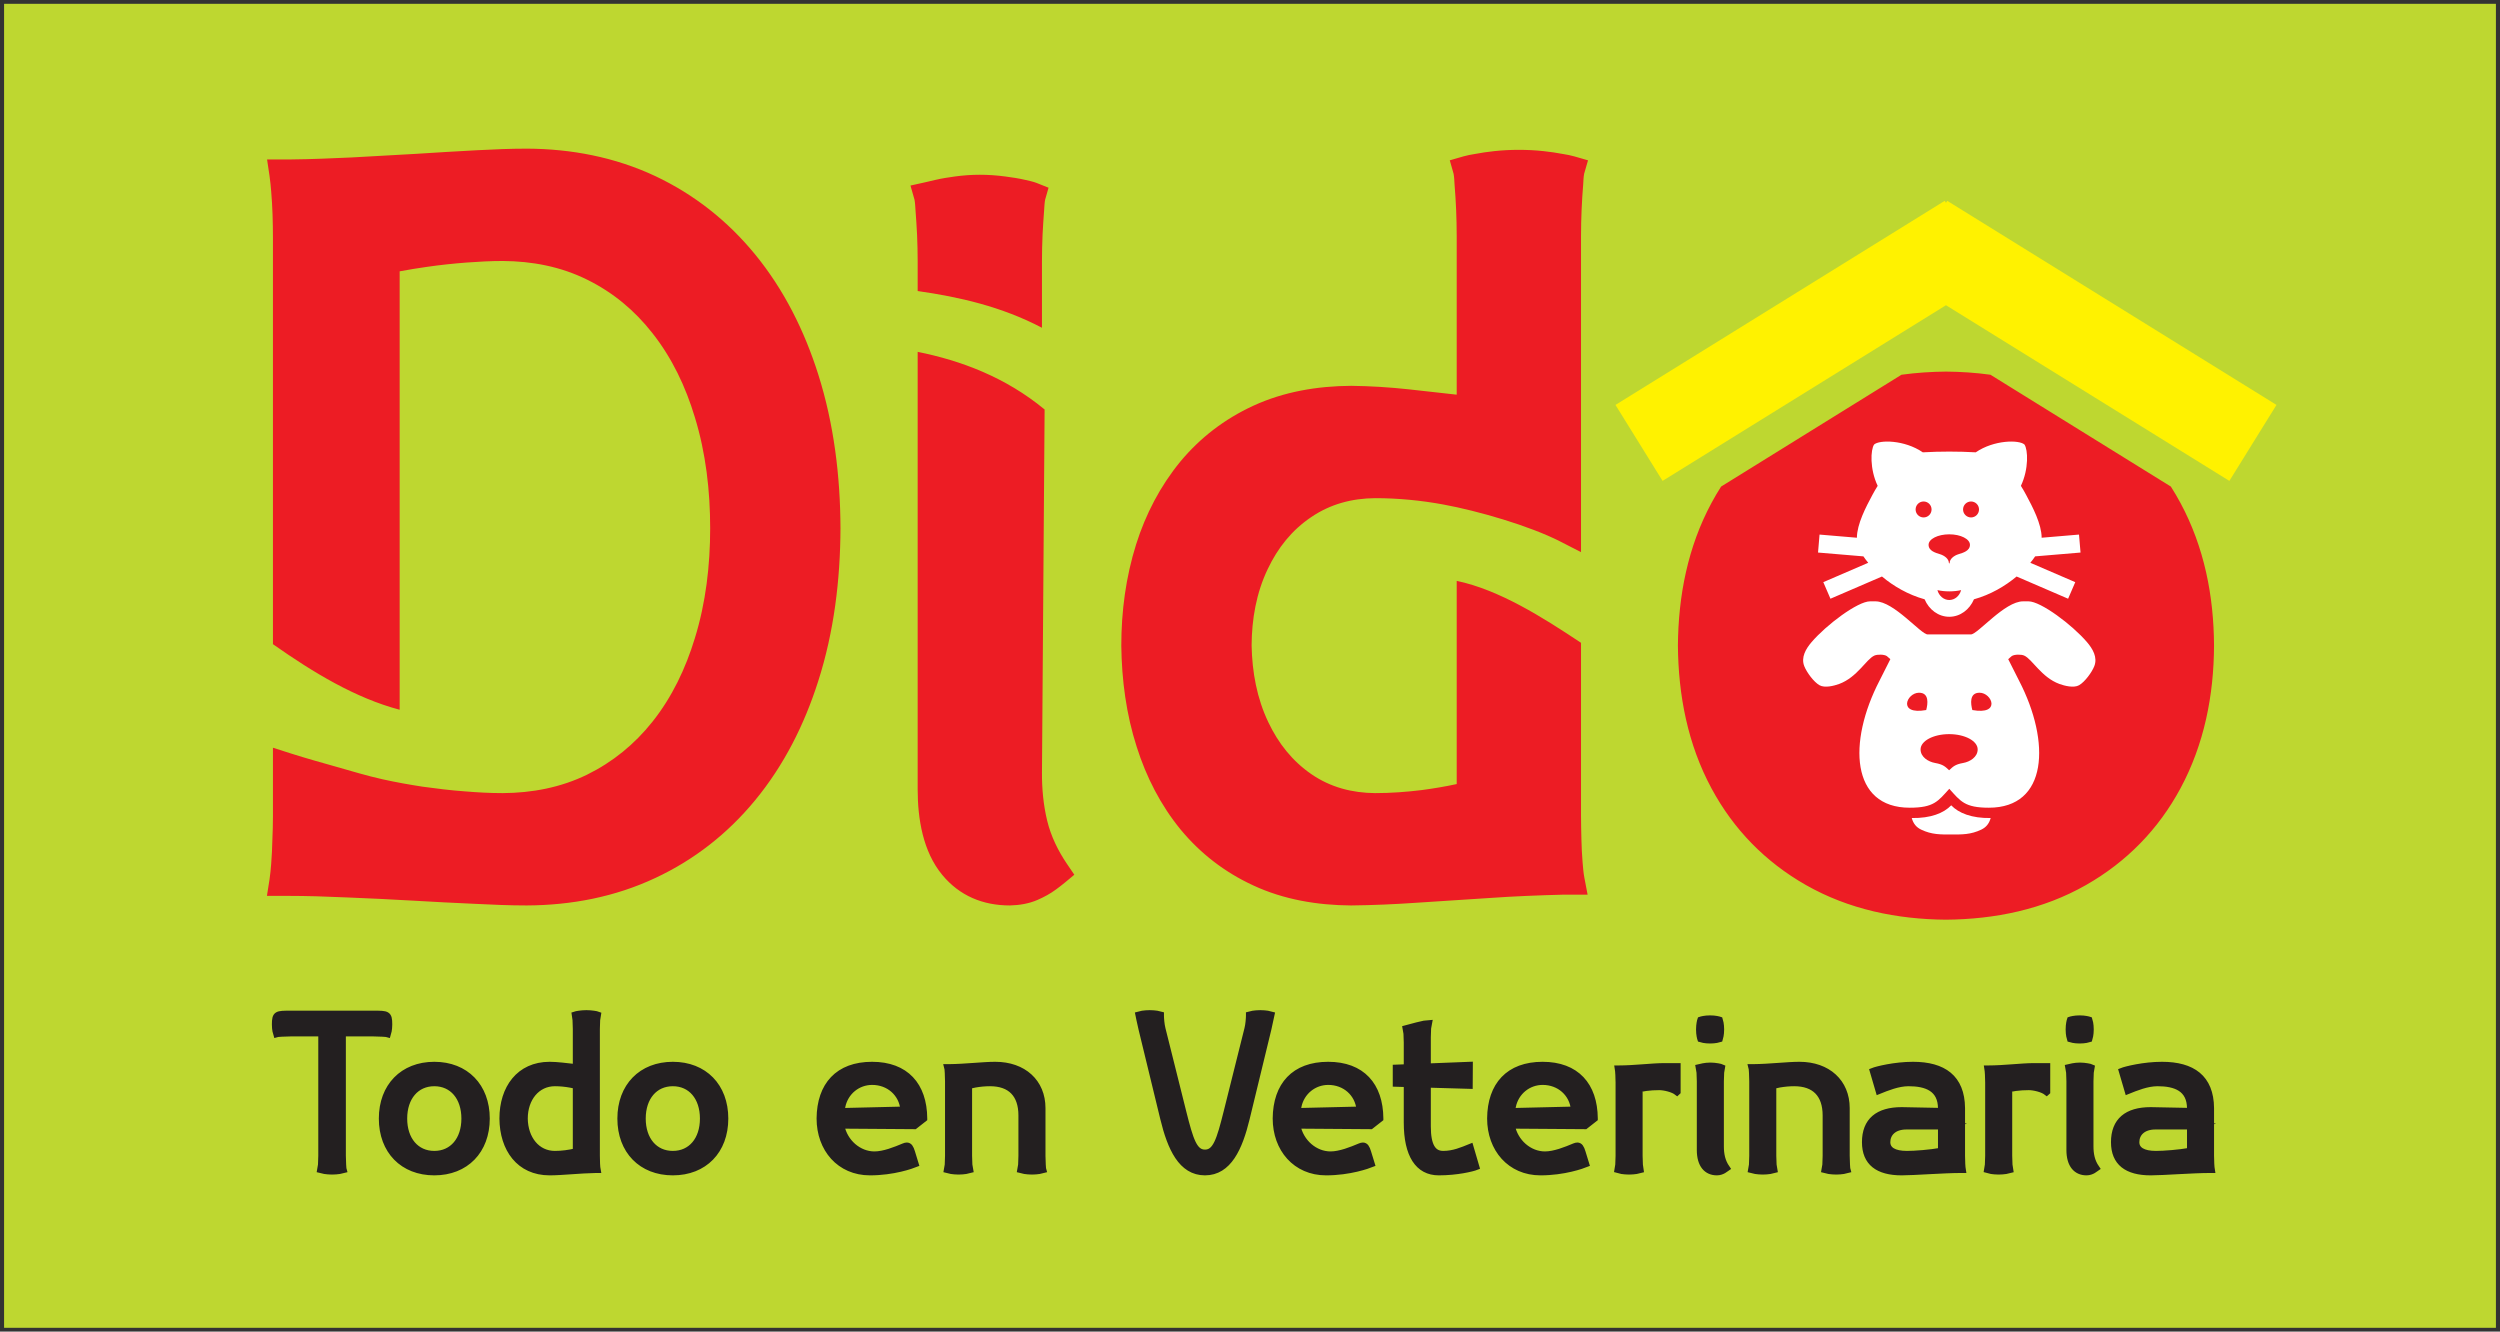 <?xml version="1.0" encoding="UTF-8"?>
<svg xmlns="http://www.w3.org/2000/svg" xmlns:xlink="http://www.w3.org/1999/xlink" width="582pt" height="310pt" viewBox="0 0 582 310" version="1.1">
<rect x="0" y="0" width="582" height="310" fill="#333333" stroke="none"/>
<g id="surface1">
<path style=" stroke:none;fill-rule:evenodd;fill:rgb(74.5%,84.299%,18.799%);fill-opacity:1;" d="M 1.234 1.172 L 580.766 1.172 L 580.766 308.828 L 1.234 308.828 L 1.234 1.172 "/>
<path style="fill:none;stroke-width:5.669;stroke-linecap:butt;stroke-linejoin:miter;stroke:rgb(74.5%,84.299%,18.799%);stroke-opacity:1;stroke-miterlimit:22.926;" d="M 12.344 3088.281 L 5807.656 3088.281 L 5807.656 11.719 L 12.344 11.719 Z M 12.344 3088.281 " transform="matrix(0.1,0,0,-0.1,0,310)"/>
<path style=" stroke:none;fill-rule:evenodd;fill:rgb(92.899%,10.999%,14.099%);fill-opacity:1;" d="M 93.039 63.164 L 93.039 165.23 C 82.789 162.52 73.004 156.621 63.543 149.965 L 63.543 55.488 C 63.543 53.637 63.512 51.781 63.449 49.93 C 63.391 48.152 63.281 46.383 63.137 44.609 C 63.031 43.387 62.922 42.137 62.742 40.922 L 62.172 37.117 L 67.852 37.117 C 72.523 37.066 77.18 36.871 81.832 36.656 C 86.82 36.375 91.793 36.098 96.766 35.82 C 101.488 35.516 106.203 35.23 110.93 34.98 C 114.82 34.777 118.738 34.605 122.641 34.605 C 133.012 34.648 143.164 36.586 152.586 41.012 C 161.664 45.305 169.395 51.43 175.762 59.195 C 182.531 67.453 187.273 77.02 190.488 87.16 C 194.152 98.723 195.621 110.867 195.664 122.98 C 195.621 134.996 194.156 147.094 190.484 158.562 C 187.27 168.668 182.523 178.141 175.758 186.344 C 169.379 194.074 161.648 200.145 152.574 204.387 C 143.16 208.812 133.012 210.742 122.633 210.789 C 118.613 210.789 114.586 210.617 110.59 210.414 C 105.754 210.219 100.93 209.934 96.098 209.668 C 91.02 209.391 85.938 209.113 80.84 208.926 C 76.141 208.711 71.422 208.559 66.719 208.559 L 62.141 208.559 L 62.746 204.727 C 62.934 203.527 63.035 202.277 63.133 201.07 C 63.281 199.266 63.363 197.434 63.406 195.586 C 63.488 193.699 63.543 191.793 63.543 189.906 L 63.543 174.07 L 67.863 175.453 C 71.25 176.531 74.723 177.496 78.141 178.465 C 81.688 179.469 85.457 180.621 89.043 181.414 C 92.141 182.102 95.258 182.66 98.367 183.137 C 101.629 183.586 104.902 183.996 108.211 184.23 C 111.145 184.477 114.105 184.637 117.043 184.637 C 123.852 184.598 130.543 183.336 136.691 180.332 C 142.676 177.383 147.715 173.262 151.875 168.039 C 156.453 162.293 159.625 155.602 161.758 148.586 C 164.32 140.32 165.328 131.605 165.328 122.977 C 165.328 114.277 164.324 105.461 161.754 97.117 C 159.629 90.047 156.461 83.34 151.859 77.523 C 147.727 72.25 142.695 68.066 136.684 65.105 C 130.547 62.062 123.855 60.797 117.047 60.758 C 114.246 60.758 111.445 60.91 108.656 61.117 C 105.578 61.352 102.504 61.676 99.449 62.117 C 97.309 62.426 95.164 62.762 93.039 63.164 Z M 243.301 46.508 C 243.164 47.23 243.125 48.191 243.074 48.922 C 242.941 50.844 242.789 52.762 242.707 54.688 C 242.621 56.699 242.57 58.715 242.57 60.73 L 242.57 76.305 C 233.164 71.363 223.277 69.129 213.633 67.754 L 213.633 60.73 C 213.633 58.715 213.578 56.699 213.496 54.688 C 213.414 52.762 213.262 50.844 213.129 48.922 C 213.078 48.191 213.039 47.23 212.902 46.508 L 211.961 43.195 L 215.395 42.434 C 216.164 42.262 216.938 42.074 217.711 41.891 C 219.211 41.531 220.77 41.301 222.301 41.086 C 224.219 40.82 226.164 40.684 228.102 40.684 C 230.086 40.684 232.059 40.82 234.023 41.086 C 235.586 41.289 237.18 41.527 238.715 41.887 C 239.523 42.078 240.555 42.285 241.32 42.59 L 244.102 43.699 Z M 213.633 81.914 C 223.703 83.938 234.098 87.812 243.184 95.328 L 242.57 179.867 C 242.547 183.605 242.898 187.387 243.777 191.031 C 244.66 194.68 246.309 198.051 248.41 201.148 L 250.102 203.637 L 247.789 205.562 C 247.168 206.078 246.496 206.57 245.848 207.059 C 244.539 208.039 243.059 208.836 241.562 209.488 C 239.539 210.375 237.328 210.734 235.094 210.789 C 228.82 210.789 223.402 208.559 219.367 203.688 C 214.855 198.242 213.633 190.637 213.633 183.77 Z M 339.121 91.879 L 339.121 54.93 C 339.121 52.887 339.07 50.84 338.988 48.797 C 338.906 46.852 338.777 44.891 338.617 42.91 C 338.578 42.18 338.539 41.164 338.395 40.441 L 337.508 37.324 L 340.684 36.406 C 341.516 36.168 342.402 36 343.258 35.863 C 344.777 35.574 346.309 35.348 347.848 35.184 C 349.758 34.977 351.672 34.883 353.594 34.883 C 355.516 34.883 357.43 34.977 359.34 35.184 C 360.879 35.348 362.41 35.574 363.93 35.863 C 364.781 36 365.672 36.168 366.5 36.406 L 369.691 37.324 L 368.789 40.445 C 368.645 41.168 368.609 42.184 368.566 42.953 C 368.406 44.891 368.281 46.852 368.199 48.797 C 368.113 50.84 368.062 52.887 368.062 54.93 L 368.062 128.539 L 363.238 126.066 C 356.039 122.383 343.988 118.914 336.031 117.453 C 330.781 116.488 325.473 115.973 320.148 115.973 C 314.762 116.012 309.727 117.336 305.254 120.379 C 300.738 123.418 297.473 127.539 295.141 132.445 C 292.457 138.043 291.414 144.133 291.375 150.262 C 291.492 156.43 292.598 162.57 295.281 168.168 C 297.598 173.039 300.855 177.184 305.32 180.246 C 309.754 183.289 314.789 184.598 320.133 184.637 C 323.793 184.637 327.426 184.367 331.039 183.922 C 333.75 183.559 336.449 183.109 339.121 182.531 L 339.121 135.227 C 349.047 137.32 359.043 143.652 368.062 149.645 L 368.062 189.906 C 368.062 191.77 368.109 193.633 368.156 195.496 C 368.199 197.246 368.277 198.996 368.426 200.738 C 368.523 201.922 368.621 203.18 368.844 204.344 L 369.594 208.277 L 363.973 208.277 C 358.195 208.422 352.43 208.652 346.648 209.062 C 340.938 209.422 335.219 209.789 329.512 210.176 C 324.543 210.516 319.551 210.734 314.547 210.789 C 306.707 210.742 298.867 209.441 291.73 206.113 C 285.133 203.059 279.492 198.727 274.855 193.129 C 270.195 187.441 266.855 180.891 264.637 173.906 C 262.184 166.289 261.133 158.32 261.039 150.316 C 261.039 142.32 262.086 134.355 264.492 126.719 C 266.707 119.699 270.09 113.188 274.766 107.48 C 279.402 101.887 285.09 97.551 291.688 94.496 C 298.855 91.18 306.672 89.867 314.562 89.82 C 319.047 89.875 323.492 90.152 327.922 90.633 C 331.656 91.035 335.391 91.449 339.121 91.879 Z M 390.617 150.277 C 390.711 138.699 392.914 127.34 398.43 117.094 C 399.133 115.781 399.883 114.508 400.672 113.273 L 442.66 87.242 C 446.086 86.77 449.559 86.535 453.051 86.508 C 456.523 86.535 459.973 86.77 463.375 87.238 L 505.375 113.273 C 506.164 114.508 506.91 115.781 507.617 117.094 C 513.141 127.355 515.379 138.719 515.426 150.32 C 515.379 161.898 513.137 173.262 507.617 183.52 C 502.465 193.094 495.078 200.648 485.633 206.031 C 475.637 211.727 464.449 214.012 452.996 214.105 C 441.602 214.012 430.379 211.711 420.41 206.031 C 410.965 200.648 403.578 193.094 398.43 183.52 C 392.906 173.262 390.711 161.895 390.617 150.277 "/>
<path style=" stroke:none;fill-rule:evenodd;fill:rgb(100%,94.899%,0%);fill-opacity:1;" d="M 529.965 94.266 L 453.316 46.754 L 453.023 47.223 L 452.73 46.754 L 376.082 94.266 L 387.047 111.953 L 453.023 71.055 L 518.996 111.953 L 529.965 94.266 "/>
<path style=" stroke:none;fill-rule:evenodd;fill:rgb(100%,100%,100%);fill-opacity:1;" d="M 453.789 139.68 C 452.488 139.68 451.387 138.711 451.031 137.379 C 451.852 137.566 452.793 137.672 453.789 137.672 C 454.789 137.672 455.727 137.566 456.547 137.379 C 456.191 138.711 455.094 139.68 453.789 139.68 Z M 453.793 143.586 C 451.258 143.586 449.066 141.922 448.047 139.516 C 444.195 138.449 440.781 136.438 438.121 134.211 L 426.129 139.383 L 424.465 135.527 L 434.922 131.016 C 434.504 130.512 434.129 130.008 433.801 129.523 L 423.238 128.633 L 423.59 124.449 L 432.285 125.184 C 432.305 121.988 434.395 118.027 435.891 115.227 C 436.305 114.453 436.719 113.746 437.121 113.105 C 435.246 109.152 435.473 104.688 436.289 103.488 C 437.5 102.379 443.328 102.355 447.629 105.301 C 451.727 105.074 455.859 105.074 459.953 105.301 C 464.258 102.355 470.086 102.379 471.297 103.488 C 472.113 104.688 472.336 109.152 470.465 113.105 C 470.867 113.746 471.281 114.453 471.691 115.227 C 473.191 118.027 475.281 121.988 475.297 125.184 L 483.992 124.449 L 484.348 128.633 L 473.781 129.523 C 473.457 130.008 473.082 130.512 472.66 131.016 L 483.121 135.527 L 481.457 139.383 L 469.465 134.211 C 466.805 136.438 463.391 138.449 459.539 139.516 C 458.516 141.922 456.328 143.586 453.793 143.586 Z M 447.812 116.746 C 448.84 116.746 449.668 117.578 449.668 118.602 C 449.668 119.629 448.84 120.461 447.812 120.461 C 446.785 120.461 445.953 119.629 445.953 118.602 C 445.953 117.578 446.785 116.746 447.812 116.746 Z M 458.855 116.746 C 459.883 116.746 460.715 117.578 460.715 118.602 C 460.715 119.629 459.883 120.461 458.855 120.461 C 457.832 120.461 457 119.629 457 118.602 C 457 117.578 457.832 116.746 458.855 116.746 Z M 453.789 131.223 L 453.695 131.02 C 453.672 130.113 452.695 129.344 451.641 129.02 C 450.609 128.703 448.973 128.254 448.973 126.832 C 448.973 125.484 451.129 124.391 453.789 124.391 C 456.449 124.391 458.605 125.484 458.605 126.832 C 458.605 128.254 456.969 128.703 455.938 129.02 C 454.879 129.344 453.906 130.113 453.883 131.02 Z M 454.242 194.27 C 456.68 194.27 458.777 194.328 461.266 193.125 C 462.371 192.586 463.062 191.754 463.43 190.438 C 458.996 190.512 455.965 189.281 454.242 187.477 C 452.52 189.281 449.492 190.512 445.055 190.438 C 445.426 191.754 446.113 192.586 447.223 193.125 C 449.711 194.328 451.809 194.27 454.242 194.27 Z M 458.816 147.695 C 460.402 147.695 466.656 139.992 470.977 139.992 L 472.234 139.992 C 475.105 139.992 482.395 145.445 485.863 149.5 C 487.176 151.035 488.367 153.039 487.547 155.098 C 486.992 156.492 485.379 158.73 484.016 159.516 C 482.777 160.227 480.602 159.652 479.434 159.227 C 475.219 157.676 473.137 153.469 471.219 152.613 C 470.535 152.312 468.945 152.316 468.332 152.738 C 468.031 152.941 467.824 153.23 467.512 153.453 C 468.355 155.129 469.199 156.801 470.043 158.473 C 477.449 172.773 476.727 188.035 463.012 188.035 C 457.379 188.035 456.434 186.547 453.793 183.633 C 451.148 186.547 450.207 188.035 444.574 188.035 C 430.859 188.035 430.137 172.773 437.543 158.473 C 438.387 156.801 439.23 155.129 440.074 153.453 C 439.762 153.23 439.551 152.941 439.254 152.738 C 438.641 152.316 437.047 152.312 436.363 152.613 C 434.449 153.469 432.367 157.676 428.152 159.227 C 426.984 159.652 424.805 160.227 423.57 159.516 C 422.203 158.73 420.594 156.492 420.039 155.098 C 419.215 153.039 420.41 151.035 421.723 149.5 C 425.188 145.445 432.477 139.992 435.352 139.992 L 436.605 139.992 C 440.926 139.992 447.184 147.695 448.766 147.695 Z M 446.746 161.266 C 449.176 161.266 448.801 163.883 448.422 165.297 C 441.672 166.523 443.852 161.266 446.746 161.266 Z M 460.84 161.266 C 458.406 161.266 458.785 163.883 459.16 165.297 C 465.91 166.523 463.734 161.266 460.84 161.266 Z M 453.758 179.316 C 452.895 178.523 452.418 177.957 450.492 177.621 C 448.914 177.344 447.109 176.246 447.109 174.461 C 447.109 173.48 447.852 172.59 449.055 171.945 C 450.258 171.305 451.922 170.906 453.758 170.906 C 455.59 170.906 457.254 171.305 458.457 171.945 C 459.66 172.59 460.402 173.48 460.402 174.461 C 460.402 176.246 458.602 177.344 457.02 177.621 C 455.094 177.957 454.617 178.523 453.758 179.316 "/>
<path style=" stroke:none;fill-rule:nonzero;fill:rgb(13.699%,12.199%,12.5%);fill-opacity:1;" d="M 74.805 269.066 C 74.805 270.289 74.684 272.242 74.621 272.426 C 74.805 272.484 76.086 272.73 77.305 272.73 C 78.527 272.73 79.809 272.484 79.992 272.426 C 79.93 272.242 79.809 270.289 79.809 269.066 L 79.809 241.363 C 79.227 241.098 78.66 240.836 78.09 240.57 L 86.949 240.57 C 88.168 240.57 90.121 240.691 90.305 240.754 C 90.363 240.57 90.609 239.715 90.609 238.496 C 90.609 235.992 90.18 235.992 86.949 235.992 L 67.664 235.992 C 64.43 235.992 64.004 235.992 64.004 238.496 C 64.004 239.715 64.246 240.57 64.309 240.754 C 64.492 240.691 66.445 240.57 67.664 240.57 L 74.805 240.57 Z M 94.086 260.402 C 94.086 255.461 96.895 252.164 101.105 252.164 C 105.316 252.164 108.121 255.461 108.121 260.402 C 108.121 265.344 105.316 268.641 101.105 268.641 C 96.895 268.641 94.086 265.344 94.086 260.402 Z M 88.902 260.402 C 88.902 267.91 93.781 272.914 101.105 272.914 C 108.43 272.914 113.309 267.91 113.309 260.402 C 113.309 252.898 108.43 247.895 101.105 247.895 C 93.781 247.895 88.902 252.898 88.902 260.402 Z M 116.973 260.402 C 117.031 267.48 120.879 272.914 127.953 272.914 C 130.773 272.914 135.035 272.426 138.758 272.363 L 139.121 272.363 C 139 271.754 138.941 270.238 138.941 269.066 L 138.941 239.531 C 138.941 238.312 139.062 236.359 139.121 236.176 C 138.961 236.113 137.738 235.871 136.508 235.871 C 135.289 235.871 134.066 236.113 133.887 236.176 C 133.938 236.359 134.059 238.312 134.059 239.531 L 134.059 248.434 C 131.809 248.188 129.664 247.895 127.953 247.895 C 120.879 247.895 116.973 253.324 116.973 260.402 Z M 122.156 260.402 C 122.156 255.703 125.027 252.164 129.176 252.164 C 131.598 252.164 134.098 252.652 136.051 253.387 L 134.059 253.691 L 134.059 268.031 C 132.531 268.406 130.836 268.641 129.176 268.641 C 125.027 268.641 122.219 265.102 122.156 260.402 Z M 149.617 260.402 C 149.617 255.461 152.426 252.164 156.637 252.164 C 160.848 252.164 163.652 255.461 163.652 260.402 C 163.652 265.344 160.848 268.641 156.637 268.641 C 152.426 268.641 149.617 265.344 149.617 260.402 Z M 144.434 260.402 C 144.434 267.91 149.312 272.914 156.637 272.914 C 163.961 272.914 168.84 267.91 168.84 260.402 C 168.84 252.898 163.961 247.895 156.637 247.895 C 149.312 247.895 144.434 252.898 144.434 260.402 Z M 190.809 260.371 C 190.809 267.473 195.449 272.914 202.527 272.914 C 208.02 272.914 212.281 271.355 213.164 271 L 212.312 268.215 C 211.996 267.164 211.672 266.688 211.109 266.688 C 210.918 266.688 210.691 266.738 210.43 266.852 C 208.457 267.684 205.781 268.762 203.562 268.762 C 199.922 268.762 196.605 265.906 195.855 262.039 L 212.949 262.164 L 215.156 260.434 L 215.156 260.371 C 215.098 252.645 210.879 247.895 203.016 247.895 C 195.121 247.895 190.883 252.613 190.809 260.371 Z M 196.078 257.605 C 196.801 254.129 199.73 251.859 203.035 251.859 C 206.922 251.859 209.961 254.535 210.328 258.316 L 194.086 258.703 Z M 220.711 269.066 C 220.711 270.289 220.59 272.242 220.527 272.426 C 220.711 272.484 221.934 272.73 223.152 272.73 C 224.371 272.73 225.594 272.484 225.777 272.426 C 225.715 272.242 225.594 270.289 225.594 269.066 L 225.594 253.66 C 225.035 253.527 224.477 253.395 223.914 253.273 C 225.816 252.602 228.188 252.164 230.477 252.164 C 235.234 252.164 237.797 254.789 237.797 259.672 L 237.797 269.066 C 237.797 270.289 237.676 272.242 237.613 272.426 C 237.797 272.484 239.02 272.73 240.238 272.73 C 241.461 272.73 242.68 272.484 242.863 272.426 C 242.801 272.242 242.68 270.289 242.68 269.066 L 242.68 257.961 C 242.68 251.922 238.285 247.895 231.695 247.895 C 228.879 247.895 224.668 248.41 220.926 248.441 L 220.527 248.441 C 220.609 248.719 220.711 250.535 220.711 251.738 Z M 280.516 272.914 C 286.027 272.914 288.551 267.277 290.219 260.402 L 295.281 239.531 C 295.566 238.332 296.016 236.176 296.016 236.176 C 295.832 236.113 294.609 235.871 293.391 235.871 C 292.172 235.871 290.949 236.113 290.766 236.176 L 290.766 236.422 C 290.766 237.031 290.656 238.547 290.398 239.531 L 285.578 258.816 C 283.91 265.52 282.996 268.336 280.516 268.336 C 278.031 268.336 277.129 265.52 275.449 258.816 L 270.629 239.531 C 270.355 238.453 270.262 237.031 270.262 236.422 L 270.262 236.176 C 270.078 236.113 268.859 235.871 267.641 235.871 C 266.418 235.871 265.199 236.113 265.016 236.176 C 265.016 236.176 265.441 238.281 265.746 239.531 L 270.812 260.402 C 272.48 267.277 275.004 272.914 280.516 272.914 Z M 296.992 260.371 C 296.992 267.473 301.629 272.914 308.707 272.914 C 314.199 272.914 318.461 271.355 319.348 271 L 318.492 268.215 C 318.176 267.164 317.852 266.688 317.293 266.688 C 317.098 266.688 316.875 266.738 316.609 266.852 C 314.637 267.684 311.961 268.762 309.746 268.762 C 306.105 268.762 302.789 265.906 302.035 262.039 L 319.133 262.164 L 321.34 260.434 L 321.34 260.371 C 321.277 252.645 317.059 247.895 309.195 247.895 C 301.305 247.895 297.062 252.613 296.992 260.371 Z M 302.258 257.605 C 302.98 254.129 305.91 251.859 309.215 251.859 C 313.102 251.859 316.145 254.535 316.508 258.316 L 300.266 258.703 Z M 327.504 261.32 C 327.504 268.855 330.105 272.914 334.949 272.914 C 339.219 272.914 342.809 272.027 343.695 271.672 L 342.32 266.984 C 340.379 267.766 338.395 268.641 335.984 268.641 C 333.645 268.641 332.387 266.801 332.387 262.234 L 332.387 253.465 L 330.25 252.43 L 342.137 252.773 L 342.168 247.895 L 332.387 248.281 L 332.387 241.484 C 332.387 240.266 332.508 238.312 332.566 238.129 C 332.07 238.129 327.605 239.258 327.32 239.348 C 327.383 239.531 327.504 241.484 327.504 242.707 L 327.504 248.461 C 326.648 248.504 325.797 248.535 324.941 248.562 L 324.941 252.285 L 327.504 252.359 Z M 346.91 260.371 C 346.91 267.473 351.547 272.914 358.625 272.914 C 364.117 272.914 368.379 271.355 369.266 271 L 368.41 268.215 C 368.094 267.164 367.77 266.688 367.211 266.688 C 367.016 266.688 366.793 266.738 366.527 266.852 C 364.555 267.684 361.879 268.762 359.664 268.762 C 356.023 268.762 352.707 265.906 351.953 262.039 L 369.051 262.164 L 371.258 260.434 L 371.258 260.371 C 371.195 252.645 366.977 247.895 359.113 247.895 C 351.223 247.895 346.98 252.613 346.91 260.371 Z M 352.176 257.605 C 352.898 254.129 355.828 251.859 359.133 251.859 C 363.02 251.859 366.059 254.535 366.426 258.316 L 350.184 258.703 Z M 376.812 269.066 C 376.812 270.289 376.688 272.242 376.629 272.426 C 376.789 272.484 378.012 272.73 379.242 272.73 C 380.461 272.73 381.684 272.484 381.863 272.426 C 381.812 272.242 381.691 270.289 381.691 269.066 L 381.691 254.617 L 380.371 253.895 C 382.148 253.324 384.121 253.078 386.27 253.078 C 387.488 253.078 389.492 253.566 390.418 254.301 L 390.539 254.188 L 390.539 248.199 L 387.488 248.199 C 384.59 248.199 380.605 248.738 376.801 248.746 L 376.629 248.746 C 376.73 249.336 376.812 250.871 376.812 252.043 Z M 398.109 242.219 C 399.328 242.219 400.184 241.973 400.367 241.914 C 400.426 241.73 400.672 240.875 400.672 239.656 C 400.672 238.434 400.426 237.578 400.367 237.398 C 400.184 237.336 399.328 237.09 398.109 237.09 C 396.887 237.09 396.031 237.336 395.852 237.398 C 395.789 237.578 395.547 238.434 395.547 239.656 C 395.547 240.875 395.789 241.73 395.852 241.914 C 396.031 241.973 396.887 242.219 398.109 242.219 Z M 400.793 248.441 C 400.672 248.383 399.391 248.074 398.168 248.074 C 396.949 248.074 395.789 248.383 395.547 248.441 C 395.605 248.625 395.727 250.516 395.727 251.738 L 395.727 267.727 C 395.727 271.203 397.312 272.914 399.695 272.914 C 400.977 272.914 401.828 272.059 402.012 271.938 C 400.914 270.348 400.609 268.68 400.609 266.871 L 400.609 251.738 C 400.609 250.516 400.73 248.625 400.793 248.441 Z M 407.934 269.066 C 407.934 270.289 407.812 272.242 407.75 272.426 C 407.934 272.484 409.152 272.73 410.371 272.73 C 411.594 272.73 412.812 272.484 412.996 272.426 C 412.938 272.242 412.812 270.289 412.812 269.066 L 412.812 253.66 C 412.254 253.527 411.695 253.395 411.137 253.273 C 413.039 252.602 415.406 252.164 417.695 252.164 C 422.457 252.164 425.02 254.789 425.02 259.672 L 425.02 269.066 C 425.02 270.289 424.898 272.242 424.836 272.426 C 425.02 272.484 426.238 272.73 427.461 272.73 C 428.68 272.73 429.902 272.484 430.086 272.426 C 430.023 272.242 429.902 270.289 429.902 269.066 L 429.902 257.961 C 429.902 251.922 425.508 247.895 418.918 247.895 C 416.102 247.895 411.891 248.41 408.145 248.441 L 407.75 248.441 C 407.832 248.719 407.934 250.535 407.934 251.738 Z M 434.172 265.895 C 434.172 270.656 437.164 272.914 442.715 272.914 C 445.531 272.914 452.539 272.363 456.508 272.363 L 456.934 272.363 C 456.832 271.773 456.754 270.238 456.754 269.066 L 456.754 257.961 C 456.691 250.883 452.418 247.895 445.34 247.895 C 441.066 247.895 436.867 248.961 435.984 249.316 L 437.355 254.004 C 439.289 253.223 441.883 252.164 444.301 252.164 C 448.453 252.164 451.871 253.395 451.871 258.086 L 451.871 258.633 L 442.715 258.449 C 437.164 258.449 434.172 260.93 434.172 265.895 Z M 439.359 265.895 C 439.359 263.91 440.836 262.234 443.812 262.234 C 447.305 262.234 450.801 262.234 454.289 262.234 L 451.871 263.211 L 451.871 267.91 C 449.367 268.367 445.758 268.641 443.938 268.641 C 440.957 268.641 439.359 267.684 439.359 265.895 Z M 462.855 269.066 C 462.855 270.289 462.73 272.242 462.672 272.426 C 462.836 272.484 464.055 272.73 465.285 272.73 C 466.504 272.73 467.727 272.484 467.91 272.426 C 467.855 272.242 467.734 270.289 467.734 269.066 L 467.734 254.617 L 466.414 253.895 C 468.191 253.324 470.164 253.078 472.312 253.078 C 473.531 253.078 475.535 253.566 476.461 254.301 L 476.586 254.188 L 476.586 248.199 L 473.531 248.199 C 470.633 248.199 466.648 248.738 462.844 248.746 L 462.672 248.746 C 462.773 249.336 462.855 250.871 462.855 252.043 Z M 484.152 242.219 C 485.371 242.219 486.227 241.973 486.41 241.914 C 486.469 241.73 486.715 240.875 486.715 239.656 C 486.715 238.434 486.469 237.578 486.41 237.398 C 486.227 237.336 485.371 237.09 484.152 237.09 C 482.93 237.09 482.074 237.336 481.895 237.398 C 481.832 237.578 481.59 238.434 481.59 239.656 C 481.59 240.875 481.832 241.73 481.895 241.914 C 482.074 241.973 482.93 242.219 484.152 242.219 Z M 486.836 248.441 C 486.715 248.383 485.434 248.074 484.211 248.074 C 482.992 248.074 481.832 248.383 481.59 248.441 C 481.648 248.625 481.77 250.516 481.77 251.738 L 481.77 267.727 C 481.77 271.203 483.359 272.914 485.738 272.914 C 487.02 272.914 487.871 272.059 488.055 271.938 C 486.957 270.348 486.652 268.68 486.652 266.871 L 486.652 251.738 C 486.652 250.516 486.773 248.625 486.836 248.441 Z M 492.145 265.895 C 492.145 270.656 495.137 272.914 500.688 272.914 C 503.508 272.914 510.512 272.363 514.48 272.363 L 514.906 272.363 C 514.805 271.773 514.723 270.238 514.723 269.066 L 514.723 257.961 C 514.664 250.883 510.391 247.895 503.312 247.895 C 499.039 247.895 494.84 248.961 493.953 249.316 L 495.328 254.004 C 497.262 253.223 499.855 252.164 502.273 252.164 C 506.426 252.164 509.844 253.395 509.844 258.086 L 509.844 258.633 L 500.688 258.449 C 495.137 258.449 492.145 260.93 492.145 265.895 Z M 497.332 265.895 C 497.332 263.91 498.809 262.234 501.785 262.234 C 505.273 262.234 508.773 262.234 512.262 262.234 L 509.844 263.211 L 509.844 267.91 C 507.34 268.367 503.73 268.641 501.91 268.641 C 498.93 268.641 497.332 267.684 497.332 265.895 "/>
<path style="fill:none;stroke-width:14.173;stroke-linecap:butt;stroke-linejoin:miter;stroke:rgb(13.699%,12.199%,12.5%);stroke-opacity:1;stroke-miterlimit:22.926;" d="M 748.047 409.336 C 748.047 397.109 746.836 377.578 746.211 375.742 C 748.047 375.156 760.859 372.695 773.047 372.695 C 785.273 372.695 798.086 375.156 799.922 375.742 C 799.297 377.578 798.086 397.109 798.086 409.336 L 798.086 686.367 C 792.266 689.023 786.602 691.641 780.898 694.297 L 869.492 694.297 C 881.68 694.297 901.211 693.086 903.047 692.461 C 903.633 694.297 906.094 702.852 906.094 715.039 C 906.094 740.078 901.797 740.078 869.492 740.078 L 676.641 740.078 C 644.297 740.078 640.039 740.078 640.039 715.039 C 640.039 702.852 642.461 694.297 643.086 692.461 C 644.922 693.086 664.453 694.297 676.641 694.297 L 748.047 694.297 Z M 940.859 495.977 C 940.859 545.391 968.945 578.359 1011.055 578.359 C 1053.164 578.359 1081.211 545.391 1081.211 495.977 C 1081.211 446.562 1053.164 413.594 1011.055 413.594 C 968.945 413.594 940.859 446.562 940.859 495.977 Z M 889.023 495.977 C 889.023 420.898 937.812 370.859 1011.055 370.859 C 1084.297 370.859 1133.086 420.898 1133.086 495.977 C 1133.086 571.016 1084.297 621.055 1011.055 621.055 C 937.812 621.055 889.023 571.016 889.023 495.977 Z M 1169.727 495.977 C 1170.312 425.195 1208.789 370.859 1279.531 370.859 C 1307.734 370.859 1350.352 375.742 1387.578 376.367 L 1391.211 376.367 C 1390 382.461 1389.414 397.617 1389.414 409.336 L 1389.414 704.688 C 1389.414 716.875 1390.625 736.406 1391.211 738.242 C 1389.609 738.867 1377.383 741.289 1365.078 741.289 C 1352.891 741.289 1340.664 738.867 1338.867 738.242 C 1339.375 736.406 1340.586 716.875 1340.586 704.688 L 1340.586 615.664 C 1318.086 618.125 1296.641 621.055 1279.531 621.055 C 1208.789 621.055 1169.727 566.758 1169.727 495.977 Z M 1221.562 495.977 C 1221.562 542.969 1250.273 578.359 1291.758 578.359 C 1315.977 578.359 1340.977 573.477 1360.508 566.133 L 1340.586 563.086 L 1340.586 419.688 C 1325.312 415.938 1308.359 413.594 1291.758 413.594 C 1250.273 413.594 1222.188 448.984 1221.562 495.977 Z M 1496.172 495.977 C 1496.172 545.391 1524.258 578.359 1566.367 578.359 C 1608.477 578.359 1636.523 545.391 1636.523 495.977 C 1636.523 446.562 1608.477 413.594 1566.367 413.594 C 1524.258 413.594 1496.172 446.562 1496.172 495.977 Z M 1444.336 495.977 C 1444.336 420.898 1493.125 370.859 1566.367 370.859 C 1639.609 370.859 1688.398 420.898 1688.398 495.977 C 1688.398 571.016 1639.609 621.055 1566.367 621.055 C 1493.125 621.055 1444.336 571.016 1444.336 495.977 Z M 1908.086 496.289 C 1908.086 425.273 1954.492 370.859 2025.273 370.859 C 2080.195 370.859 2122.812 386.445 2131.641 390 L 2123.125 417.852 C 2119.961 428.359 2116.719 433.125 2111.094 433.125 C 2109.18 433.125 2106.914 432.617 2104.297 431.484 C 2084.57 423.164 2057.812 412.383 2035.625 412.383 C 1999.219 412.383 1966.055 440.938 1958.555 479.609 L 2129.492 478.359 L 2151.562 495.664 L 2151.562 496.289 C 2150.977 573.555 2108.789 621.055 2030.156 621.055 C 1951.211 621.055 1908.828 573.867 1908.086 496.289 Z M 1960.781 523.945 C 1968.008 558.711 1997.305 581.406 2030.352 581.406 C 2069.219 581.406 2099.609 554.648 2103.281 516.836 L 1940.859 512.969 Z M 2207.109 409.336 C 2207.109 397.109 2205.898 377.578 2205.273 375.742 C 2207.109 375.156 2219.336 372.695 2231.523 372.695 C 2243.711 372.695 2255.938 375.156 2257.773 375.742 C 2257.148 377.578 2255.938 397.109 2255.938 409.336 L 2255.938 563.398 C 2250.352 564.727 2244.766 566.055 2239.141 567.266 C 2258.164 573.984 2281.875 578.359 2304.766 578.359 C 2352.344 578.359 2377.969 552.109 2377.969 503.281 L 2377.969 409.336 C 2377.969 397.109 2376.758 377.578 2376.133 375.742 C 2377.969 375.156 2390.195 372.695 2402.383 372.695 C 2414.609 372.695 2426.797 375.156 2428.633 375.742 C 2428.008 377.578 2426.797 397.109 2426.797 409.336 L 2426.797 520.391 C 2426.797 580.781 2382.852 621.055 2316.953 621.055 C 2288.789 621.055 2246.68 615.898 2209.258 615.586 L 2205.273 615.586 C 2206.094 612.812 2207.109 594.648 2207.109 582.617 Z M 2805.156 370.859 C 2860.273 370.859 2885.508 427.227 2902.188 495.977 L 2952.812 704.688 C 2955.664 716.68 2960.156 738.242 2960.156 738.242 C 2958.32 738.867 2946.094 741.289 2933.906 741.289 C 2921.719 741.289 2909.492 738.867 2907.656 738.242 L 2907.656 735.781 C 2907.656 729.688 2906.562 714.531 2903.984 704.688 L 2855.781 511.836 C 2839.102 444.805 2829.961 416.641 2805.156 416.641 C 2780.312 416.641 2771.289 444.805 2754.492 511.836 L 2706.289 704.688 C 2703.555 715.469 2702.617 729.688 2702.617 735.781 L 2702.617 738.242 C 2700.781 738.867 2688.594 741.289 2676.406 741.289 C 2664.18 741.289 2651.992 738.867 2650.156 738.242 C 2650.156 738.242 2654.414 717.188 2657.461 704.688 L 2708.125 495.977 C 2724.805 427.227 2750.039 370.859 2805.156 370.859 Z M 2969.922 496.289 C 2969.922 425.273 3016.289 370.859 3087.07 370.859 C 3141.992 370.859 3184.609 386.445 3193.477 390 L 3184.922 417.852 C 3181.758 428.359 3178.516 433.125 3172.93 433.125 C 3170.977 433.125 3168.75 432.617 3166.094 431.484 C 3146.367 423.164 3119.609 412.383 3097.461 412.383 C 3061.055 412.383 3027.891 440.938 3020.352 479.609 L 3191.328 478.359 L 3213.398 495.664 L 3213.398 496.289 C 3212.773 573.555 3170.586 621.055 3091.953 621.055 C 3013.047 621.055 2970.625 573.867 2969.922 496.289 Z M 3022.578 523.945 C 3029.805 558.711 3059.102 581.406 3092.148 581.406 C 3131.016 581.406 3161.445 554.648 3165.078 516.836 L 3002.656 512.969 Z M 3275.039 486.797 C 3275.039 411.445 3301.055 370.859 3349.492 370.859 C 3392.188 370.859 3428.086 379.727 3436.953 383.281 L 3423.203 430.156 C 3403.789 422.344 3383.945 413.594 3359.844 413.594 C 3336.445 413.594 3323.867 431.992 3323.867 477.656 L 3323.867 565.352 L 3302.5 575.703 L 3421.367 572.266 L 3421.68 621.055 L 3323.867 617.188 L 3323.867 685.156 C 3323.867 697.344 3325.078 716.875 3325.664 718.711 C 3320.703 718.711 3276.055 707.422 3273.203 706.523 C 3273.828 704.688 3275.039 685.156 3275.039 672.93 L 3275.039 615.391 C 3266.484 614.961 3257.969 614.648 3249.414 614.375 L 3249.414 577.148 L 3275.039 576.406 Z M 3469.102 496.289 C 3469.102 425.273 3515.469 370.859 3586.25 370.859 C 3641.172 370.859 3683.789 386.445 3692.656 390 L 3684.102 417.852 C 3680.938 428.359 3677.695 433.125 3672.109 433.125 C 3670.156 433.125 3667.93 432.617 3665.273 431.484 C 3645.547 423.164 3618.789 412.383 3596.641 412.383 C 3560.234 412.383 3527.07 440.938 3519.531 479.609 L 3690.508 478.359 L 3712.578 495.664 L 3712.578 496.289 C 3711.953 573.555 3669.766 621.055 3591.133 621.055 C 3512.227 621.055 3469.805 573.867 3469.102 496.289 Z M 3521.758 523.945 C 3528.984 558.711 3558.281 581.406 3591.328 581.406 C 3630.195 581.406 3660.586 554.648 3664.258 516.836 L 3501.836 512.969 Z M 3768.125 409.336 C 3768.125 397.109 3766.875 377.578 3766.289 375.742 C 3767.891 375.156 3780.117 372.695 3792.422 372.695 C 3804.609 372.695 3816.836 375.156 3818.633 375.742 C 3818.125 377.578 3816.914 397.109 3816.914 409.336 L 3816.914 553.828 L 3803.711 561.055 C 3821.484 566.758 3841.211 569.219 3862.695 569.219 C 3874.883 569.219 3894.922 564.336 3904.18 556.992 L 3905.391 558.125 L 3905.391 618.008 L 3874.883 618.008 C 3845.898 618.008 3806.055 612.617 3768.008 612.539 L 3766.289 612.539 C 3767.305 606.641 3768.125 591.289 3768.125 579.57 Z M 3981.094 677.812 C 3993.281 677.812 4001.836 680.273 4003.672 680.859 C 4004.258 682.695 4006.719 691.25 4006.719 703.438 C 4006.719 715.664 4004.258 724.219 4003.672 726.016 C 4001.836 726.641 3993.281 729.102 3981.094 729.102 C 3968.867 729.102 3960.312 726.641 3958.516 726.016 C 3957.891 724.219 3955.469 715.664 3955.469 703.438 C 3955.469 691.25 3957.891 682.695 3958.516 680.859 C 3960.312 680.273 3968.867 677.812 3981.094 677.812 Z M 4007.93 615.586 C 4006.719 616.172 3993.906 619.258 3981.68 619.258 C 3969.492 619.258 3957.891 616.172 3955.469 615.586 C 3956.055 613.75 3957.266 594.844 3957.266 582.617 L 3957.266 422.734 C 3957.266 387.969 3973.125 370.859 3996.953 370.859 C 4009.766 370.859 4018.281 379.414 4020.117 380.625 C 4009.141 396.523 4006.094 413.203 4006.094 431.289 L 4006.094 582.617 C 4006.094 594.844 4007.305 613.75 4007.93 615.586 Z M 4079.336 409.336 C 4079.336 397.109 4078.125 377.578 4077.5 375.742 C 4079.336 375.156 4091.523 372.695 4103.711 372.695 C 4115.938 372.695 4128.125 375.156 4129.961 375.742 C 4129.375 377.578 4128.125 397.109 4128.125 409.336 L 4128.125 563.398 C 4122.539 564.727 4116.953 566.055 4111.367 567.266 C 4130.391 573.984 4154.062 578.359 4176.953 578.359 C 4224.57 578.359 4250.195 552.109 4250.195 503.281 L 4250.195 409.336 C 4250.195 397.109 4248.984 377.578 4248.359 375.742 C 4250.195 375.156 4262.383 372.695 4274.609 372.695 C 4286.797 372.695 4299.023 375.156 4300.859 375.742 C 4300.234 377.578 4299.023 397.109 4299.023 409.336 L 4299.023 520.391 C 4299.023 580.781 4255.078 621.055 4189.18 621.055 C 4161.016 621.055 4118.906 615.898 4081.445 615.586 L 4077.5 615.586 C 4078.32 612.812 4079.336 594.648 4079.336 582.617 Z M 4341.719 441.055 C 4341.719 393.438 4371.641 370.859 4427.148 370.859 C 4455.312 370.859 4525.391 376.367 4565.078 376.367 L 4569.336 376.367 C 4568.32 382.266 4567.539 397.617 4567.539 409.336 L 4567.539 520.391 C 4566.914 591.172 4524.18 621.055 4453.398 621.055 C 4410.664 621.055 4368.672 610.391 4359.844 606.836 L 4373.555 559.961 C 4392.891 567.773 4418.828 578.359 4443.008 578.359 C 4484.531 578.359 4518.711 566.055 4518.711 519.141 L 4518.711 513.672 L 4427.148 515.508 C 4371.641 515.508 4341.719 490.703 4341.719 441.055 Z M 4393.594 441.055 C 4393.594 460.898 4408.359 477.656 4438.125 477.656 C 4473.047 477.656 4508.008 477.656 4542.891 477.656 L 4518.711 467.891 L 4518.711 420.898 C 4493.672 416.328 4457.578 413.594 4439.375 413.594 C 4409.57 413.594 4393.594 423.164 4393.594 441.055 Z M 4628.555 409.336 C 4628.555 397.109 4627.305 377.578 4626.719 375.742 C 4628.359 375.156 4640.547 372.695 4652.852 372.695 C 4665.039 372.695 4677.266 375.156 4679.102 375.742 C 4678.555 377.578 4677.344 397.109 4677.344 409.336 L 4677.344 553.828 L 4664.141 561.055 C 4681.914 566.758 4701.641 569.219 4723.125 569.219 C 4735.312 569.219 4755.352 564.336 4764.609 556.992 L 4765.859 558.125 L 4765.859 618.008 L 4735.312 618.008 C 4706.328 618.008 4666.484 612.617 4628.438 612.539 L 4626.719 612.539 C 4627.734 606.641 4628.555 591.289 4628.555 579.57 Z M 4841.523 677.812 C 4853.711 677.812 4862.266 680.273 4864.102 680.859 C 4864.688 682.695 4867.148 691.25 4867.148 703.438 C 4867.148 715.664 4864.688 724.219 4864.102 726.016 C 4862.266 726.641 4853.711 729.102 4841.523 729.102 C 4829.297 729.102 4820.742 726.641 4818.945 726.016 C 4818.32 724.219 4815.898 715.664 4815.898 703.438 C 4815.898 691.25 4818.32 682.695 4818.945 680.859 C 4820.742 680.273 4829.297 677.812 4841.523 677.812 Z M 4868.359 615.586 C 4867.148 616.172 4854.336 619.258 4842.109 619.258 C 4829.922 619.258 4818.32 616.172 4815.898 615.586 C 4816.484 613.75 4817.695 594.844 4817.695 582.617 L 4817.695 422.734 C 4817.695 387.969 4833.594 370.859 4857.383 370.859 C 4870.195 370.859 4878.711 379.414 4880.547 380.625 C 4869.57 396.523 4866.523 413.203 4866.523 431.289 L 4866.523 582.617 C 4866.523 594.844 4867.734 613.75 4868.359 615.586 Z M 4921.445 441.055 C 4921.445 393.438 4951.367 370.859 5006.875 370.859 C 5035.078 370.859 5105.117 376.367 5144.805 376.367 L 5149.062 376.367 C 5148.047 382.266 5147.227 397.617 5147.227 409.336 L 5147.227 520.391 C 5146.641 591.172 5103.906 621.055 5033.125 621.055 C 4990.391 621.055 4948.398 610.391 4939.531 606.836 L 4953.281 559.961 C 4972.617 567.773 4998.555 578.359 5022.734 578.359 C 5064.258 578.359 5098.438 566.055 5098.438 519.141 L 5098.438 513.672 L 5006.875 515.508 C 4951.367 515.508 4921.445 490.703 4921.445 441.055 Z M 4973.32 441.055 C 4973.32 460.898 4988.086 477.656 5017.852 477.656 C 5052.734 477.656 5087.734 477.656 5122.617 477.656 L 5098.438 467.891 L 5098.438 420.898 C 5073.398 416.328 5037.305 413.594 5019.102 413.594 C 4989.297 413.594 4973.32 423.164 4973.32 441.055 Z M 4973.32 441.055 " transform="matrix(0.1,0,0,-0.1,0,310)"/>
</g>
</svg>
